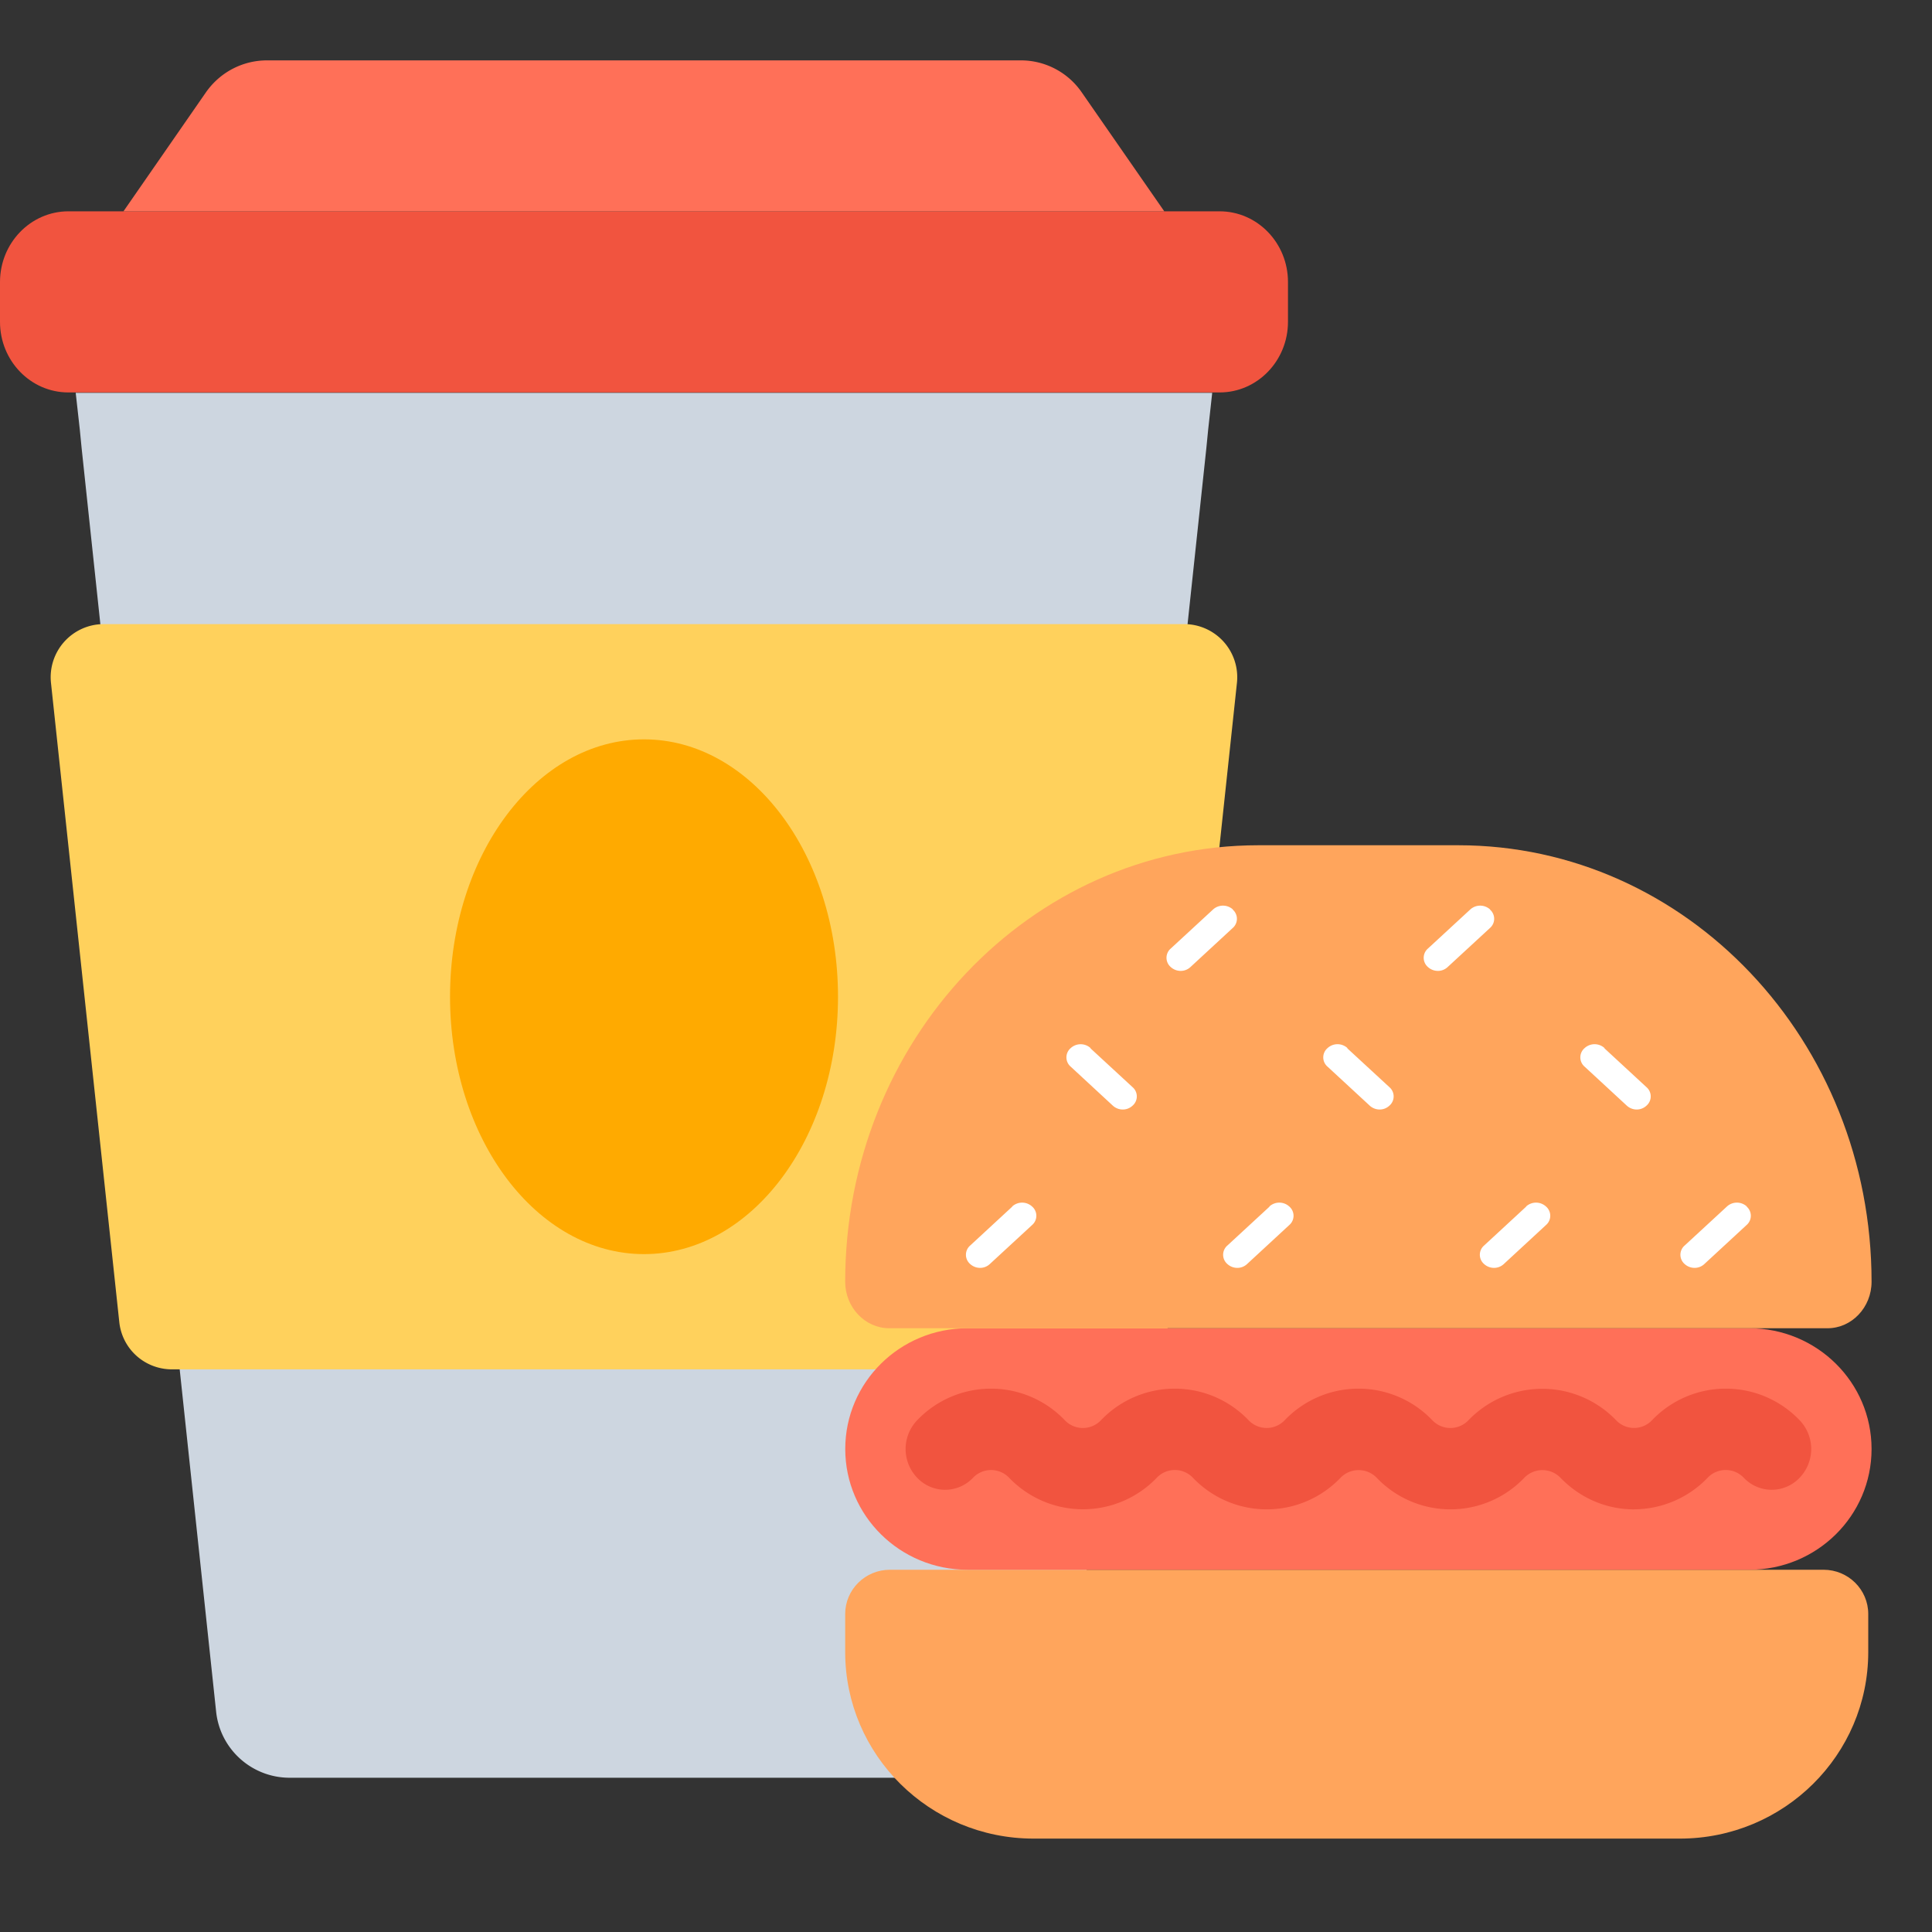 <svg width="32" height="32" viewBox="0 0 32 32" fill="none" xmlns="http://www.w3.org/2000/svg"><rect x="0" y="0" width="32" height="32" fill="#333333" stroke="none"/><g clip-path="url(#clip0_28990_1722)"><path d="M20.078 6.507l-.067.61-.03.305-2.234 20.931a1.224 1.224 0 0 1-1.218 1.092H4.797c-.624 0-1.15-.47-1.217-1.092L1.352 7.423l-.03-.306-.068-.61h18.824z" fill="#CDD6E0"/><path d="M0 4.672v.659C0 5.977.508 6.5 1.132 6.5h19.07c.623 0 1.131-.524 1.131-1.17v-.66c0-.646-.508-1.17-1.132-1.17H1.132C.508 3.501 0 4.025 0 4.671z" fill="#F1543F"/><path d="M16.91 1H4.424c-.404 0-.777.195-1.01.525L2.045 3.5h17.239l-1.371-1.976A1.224 1.224 0 0 0 16.903 1h.006z" fill="#FF7058"/><path d="M19.356 21.9l1.132-10.593a.88.88 0 0 0-.875-.97H1.719a.88.88 0 0 0-.875.97L1.976 21.9c.049.446.422.781.875.781h15.63a.88.88 0 0 0 .875-.78z" fill="#FFD15C"/><path d="M13.88 16.51c0 2.353-1.438 4.262-3.213 4.262-1.775 0-3.213-1.909-3.213-4.263s1.438-4.263 3.213-4.263c1.775 0 3.213 1.909 3.213 4.263z" fill="#FA0"/></g><g clip-path="url(#clip1_28990_1722)"><path d="M14.739 26h15.465c.408 0 .74.328.74.733v.63c0 1.706-1.398 3.09-3.12 3.09H17.119c-1.721 0-3.12-1.384-3.12-3.09v-.63c0-.405.332-.733.74-.733z" fill="#FFA55C"/><path d="M14 24c0-1.105.906-2 2.025-2h12.949c1.119 0 2.025.895 2.025 2s-.906 2-2.025 2H16.025C14.906 26 14 25.105 14 24z" fill="#FF7058"/><path d="M24.153 14h-3.307c-3.783 0-6.847 3.235-6.847 7.23 0 .424.329.77.73.77h15.54c.402 0 .73-.346.73-.77 0-3.995-3.063-7.23-6.846-7.23z" fill="#FFA55C"/><path d="M27.067 25c-.462 0-.896-.187-1.22-.523a.417.417 0 0 0-.6 0 1.69 1.69 0 0 1-2.444 0 .417.417 0 0 0-.6 0 1.69 1.69 0 0 1-2.444 0 .413.413 0 0 0-.6 0 1.693 1.693 0 0 1-2.444 0 .413.413 0 0 0-.599 0 .637.637 0 0 1-.924 0 .688.688 0 0 1 0-.954 1.69 1.69 0 0 1 2.444 0 .413.413 0 0 0 .6 0 1.69 1.69 0 0 1 2.444 0 .413.413 0 0 0 .599 0 1.69 1.69 0 0 1 2.444 0 .413.413 0 0 0 .6 0 1.696 1.696 0 0 1 2.444 0 .41.41 0 0 0 .596 0 1.69 1.69 0 0 1 2.444 0 .688.688 0 0 1 0 .954.637.637 0 0 1-.924 0 .413.413 0 0 0-.6 0 1.694 1.694 0 0 1-1.22.522h.004z" fill="#F1543F"/><path d="M16.768 19.984l-.699.646a.202.202 0 0 0 0 .306.244.244 0 0 0 .163.064.235.235 0 0 0 .163-.064l.7-.646a.202.202 0 0 0 0-.306.244.244 0 0 0-.331 0h.004zM21.029 19.984l-.7.646a.202.202 0 0 0 0 .306.244.244 0 0 0 .164.064.235.235 0 0 0 .163-.064l.699-.646a.202.202 0 0 0 0-.306.244.244 0 0 0-.331 0h.005zM25.28 19.984l-.699.646a.202.202 0 0 0 0 .306.244.244 0 0 0 .163.064.235.235 0 0 0 .164-.064l.699-.646a.202.202 0 0 0 0-.306.244.244 0 0 0-.331 0h.004zM28.934 19.984a.244.244 0 0 0-.331 0l-.7.646a.202.202 0 0 0 0 .306.244.244 0 0 0 .164.064.235.235 0 0 0 .163-.064l.699-.646a.202.202 0 0 0 0-.306h.005zM20.422 15.065a.244.244 0 0 0-.331 0l-.7.646a.202.202 0 0 0 0 .306.244.244 0 0 0 .164.064.235.235 0 0 0 .163-.064l.699-.646a.202.202 0 0 0 0-.306h.005zM24.682 15.065a.244.244 0 0 0-.331 0l-.7.646a.202.202 0 0 0 0 .306.244.244 0 0 0 .164.064.235.235 0 0 0 .163-.064l.7-.646a.202.202 0 0 0 0-.306h.004zM26.577 17.36a.244.244 0 0 0-.331 0 .202.202 0 0 0 0 .307l.699.646a.244.244 0 0 0 .163.064.235.235 0 0 0 .163-.064.202.202 0 0 0 0-.306l-.699-.646h.005zM22.319 17.36a.244.244 0 0 0-.331 0 .202.202 0 0 0 0 .307l.699.646a.244.244 0 0 0 .163.064.235.235 0 0 0 .163-.064.202.202 0 0 0 0-.306l-.7-.646h.006zM18.064 17.36a.244.244 0 0 0-.33 0 .202.202 0 0 0 0 .307l.698.646a.244.244 0 0 0 .164.064.235.235 0 0 0 .163-.064.202.202 0 0 0 0-.306l-.7-.646h.005z" fill="#fff"/></g><defs><clipPath id="clip0_28990_1722"><path fill="#fff" transform="translate(0 1)" d="M0 0h21.333v28.444H0z"/></clipPath><clipPath id="clip1_28990_1722"><path fill="#fff" transform="translate(13.511 13.8)" d="M0 0h18.489v17.067H0z"/></clipPath></defs></svg>